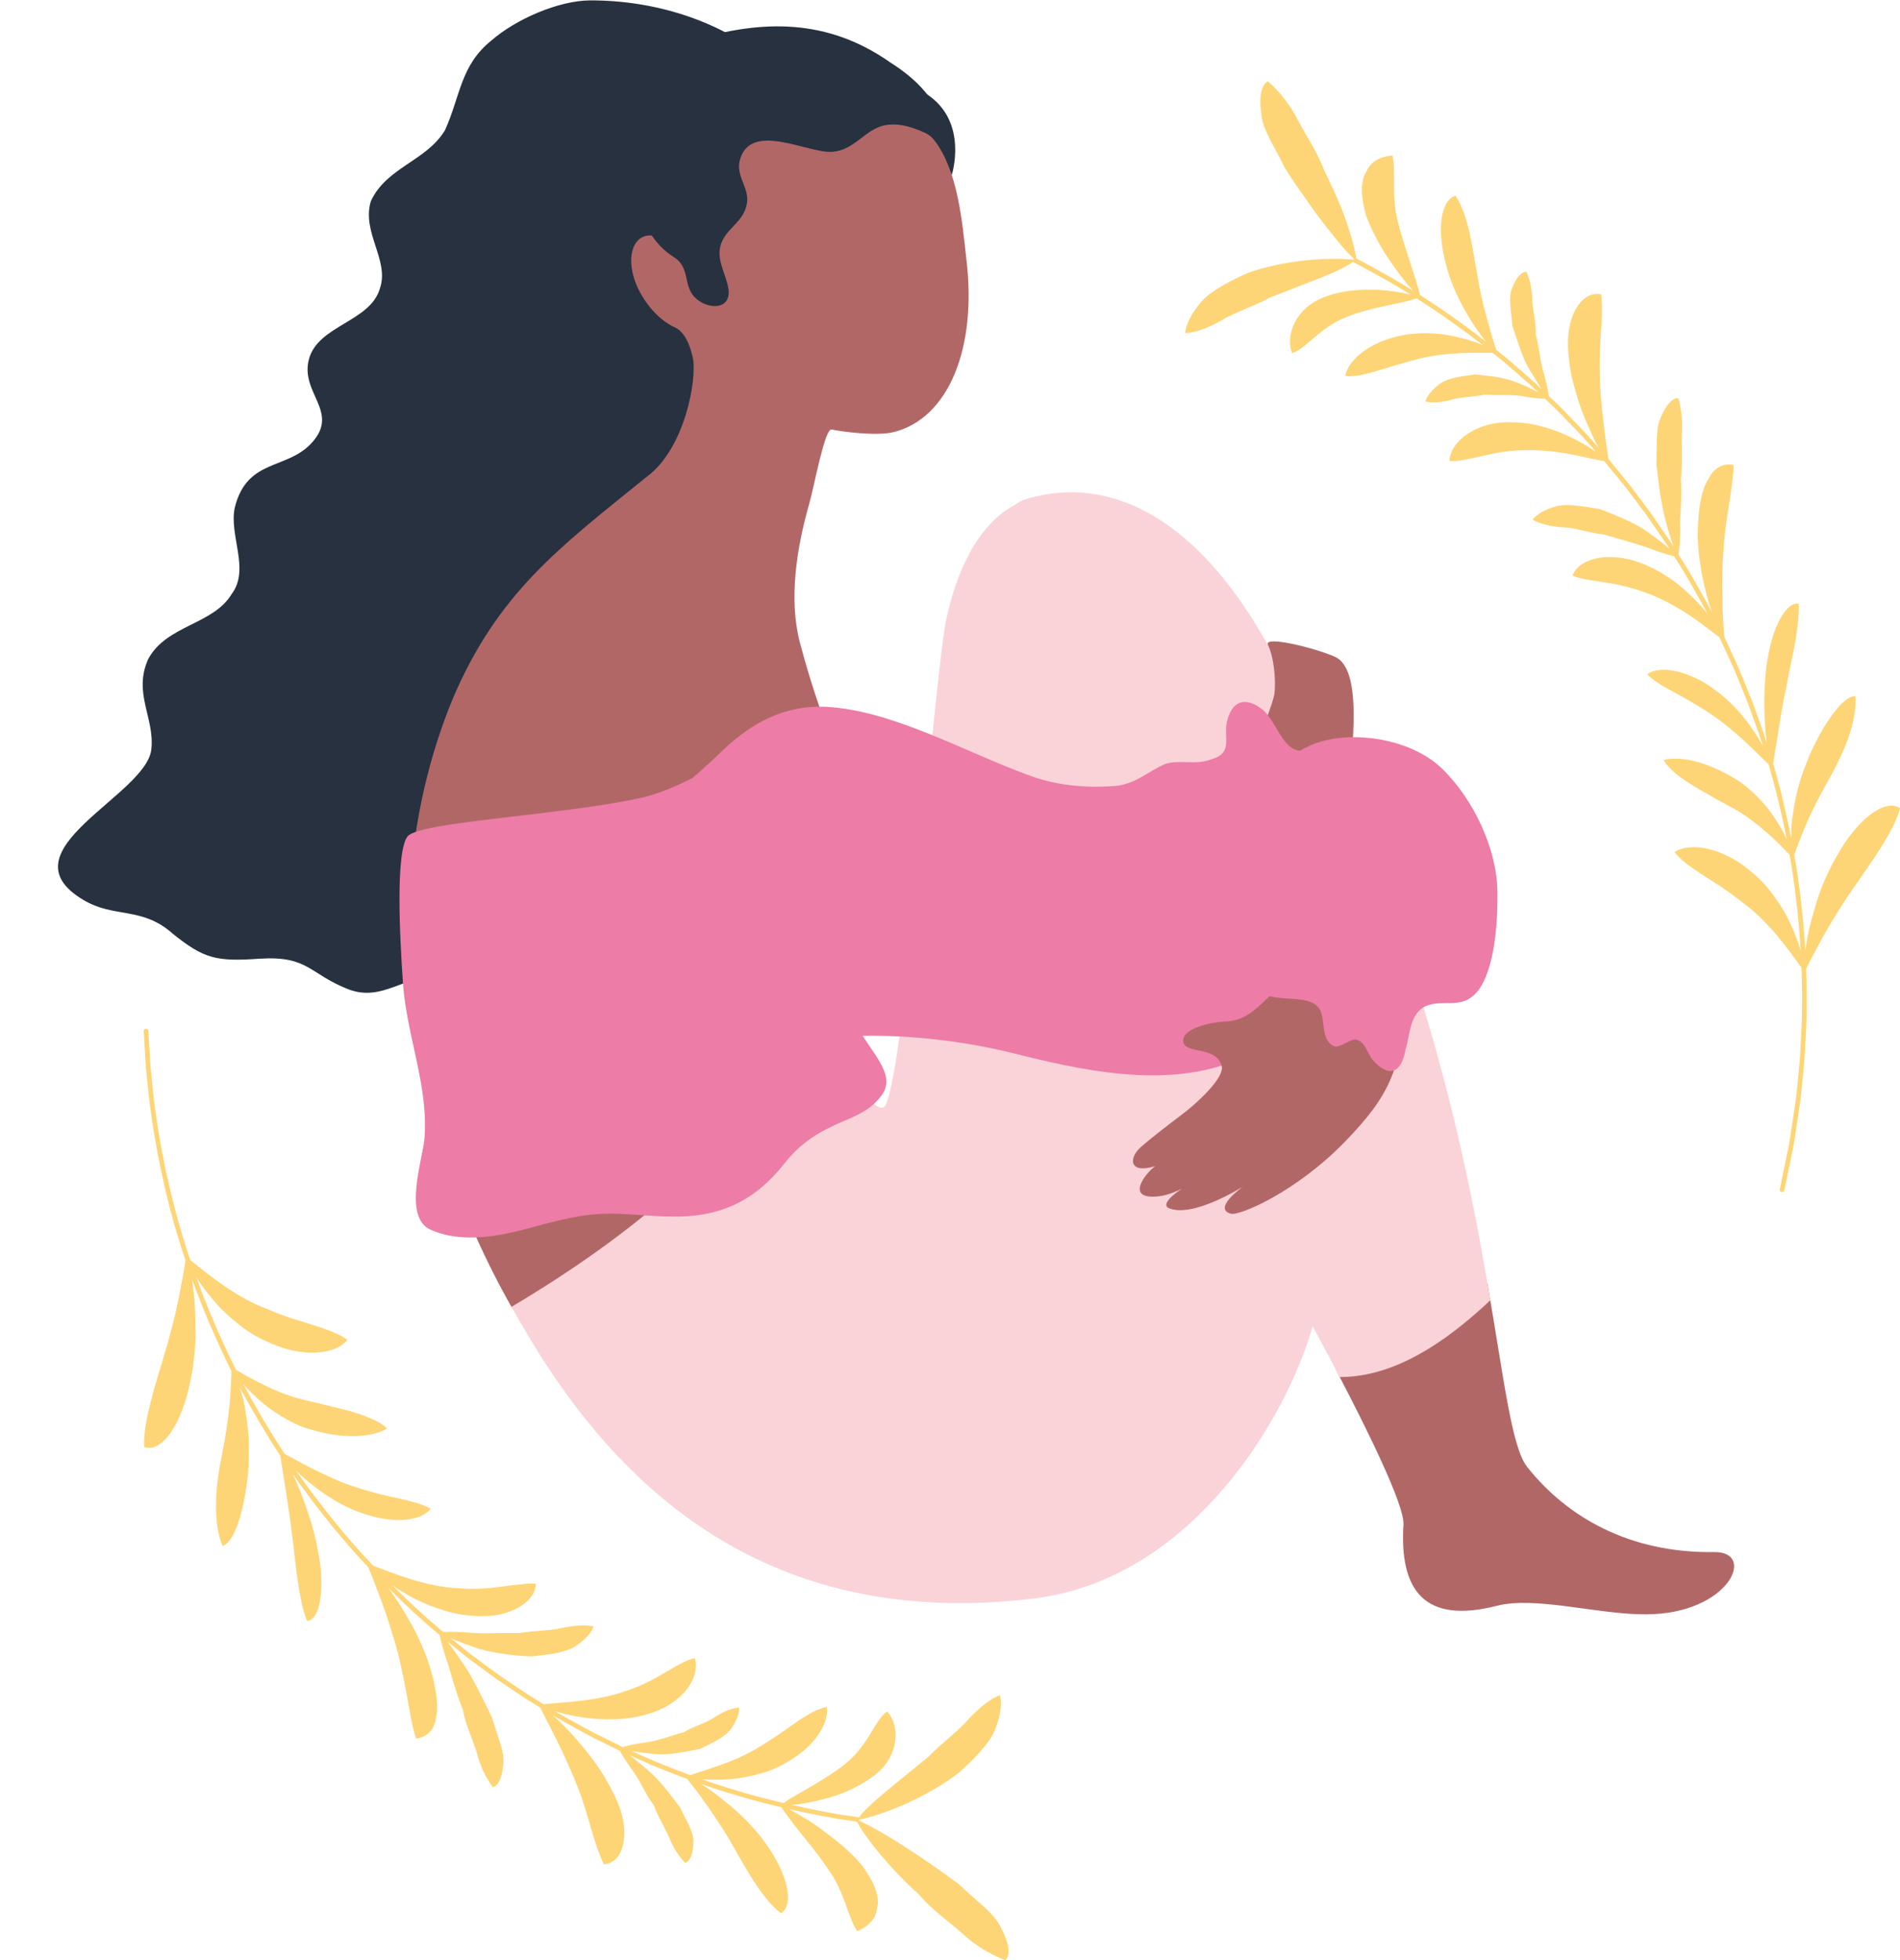 <?xml version="1.0" encoding="UTF-8" standalone="no"?><svg xmlns="http://www.w3.org/2000/svg" xmlns:xlink="http://www.w3.org/1999/xlink" fill="#000000" height="500.1" preserveAspectRatio="xMidYMid meet" version="1" viewBox="-14.8 -0.1 484.9 500.1" width="484.9" zoomAndPan="magnify"><g id="change1_1"><path d="M135.827,0c-7.926,0.018-18.927,4.732-25.237,10.252c-7.886,6.309-7.886,14.196-11.83,22.871 c-4.732,7.886-14.984,9.464-18.927,18.139c-2.366,7.886,4.732,14.984,2.366,22.082c-2.366,8.675-15.773,9.464-18.139,18.139 s7.886,13.407,0.789,21.293c-6.309,7.098-16.561,3.943-19.716,16.561c-1.577,7.098,3.943,15.773-0.789,22.082 c-4.732,7.886-16.561,7.886-21.293,16.561c-3.943,8.675,1.577,14.984,0.789,22.871c-0.789,11.83-38.643,26.025-17.35,38.643 c7.886,4.732,14.984,1.577,22.871,8.675c7.886,6.309,11.041,7.098,22.082,6.309c12.618-0.789,12.618,3.943,22.871,7.886 c8.675,3.155,14.196-3.943,22.871-3.155c7.098,0.789,14.984,8.675,22.082,3.155c9.464-7.886-4.732-14.196-3.155-23.659 c1.577-7.886,13.407-11.041,15.773-20.505c2.366-8.675-2.366-14.196,3.943-21.293c7.098-8.675,13.407-8.675,16.561-19.716 s7.098-14.196,15.773-22.871c10.252-11.041,2.366-20.505,11.041-30.757c4.732-5.52,8.675-6.309,8.675-14.984 c0-5.521-3.943-10.252-3.943-16.561c-0.789-13.407,10.984-1.295,13.407-30.757C199.765,21.8,169.739-0.075,135.827,0z" fill="#273140"/></g><g id="change1_2"><path d="M228.098,52.051c0-16.561-0.789-26.814-15.773-36.278c-15.773-11.041-32.334-11.041-50.473-5.52 c-37.066,13.407-46.53,69.401-3.155,82.019c14.196,3.943,39.324,3.076,50.813-5.52C221.001,78.155,228.098,52.051,228.098,52.051z" fill="#273140"/></g><g id="change2_1"><path d="M127.291,347.99c7.375-3.028,14.59-6.478,21.837-9.779c12.201-5.557,23.144-14.031,32.916-23.122 c11.52-10.717,18.038-25.479,22.045-40.741c-3.238-7.574-6.089-18.807-6.748-26.45c-1.625-18.858,7.887-8.412,7.887-31.546 c0-10.723-9.591-28.391-15.9-52.576c-2.907-11.145-0.764-24.3,2.394-35.348c1.341-4.694,3.958-19.41,5.757-18.96 c1.799,0.451,11.248,1.786,15.734,0.68c14.065-3.466,21.412-21.441,18.599-44.308c-1.069-9.491-2.14-22.37-8.207-30.234 c-6.978-9.047-22.289-15.932-36.341-14.681c-27.014,2.407-32.844,19.69-32.556,39.996c-6.889-3.426-9.944,2.826-7.676,10.019 c1.495,4.74,5.488,10.292,10.572,12.574c1.207,0.542,3.226,2.337,4.395,7.585c1.168,5.248-1.919,23.432-11.976,30.616 c-22.082,17.876-37.855,29.443-49.422,56.782c-20.591,50.449-10.94,108.963,15.134,154.814 C115.889,333.579,119.986,339.594,127.291,347.99z" fill="#b26767"/></g><g id="change2_2"><path d="M422.678,395.862c-21.466,0.317-37.547-8.839-47.755-21.765c-3.921-4.966-5.829-21.93-10.121-46.858 c-0.896,0.445-1.775,0.874-2.611,1.279c-12.433,6.01-25.196,11.185-37.754,16.894c0.924,2.174,1.842,4.192,2.681,5.802 c6.941,13.307,16.563,32.732,16.259,37.605c-1.051,16.824,5.339,25.474,23.826,20.75c9.913-2.533,25.866,2.267,38.034,2.172 C426.449,411.742,433.655,395.7,422.678,395.862z" fill="#b26767"/></g><g id="change3_1"><path d="M307.629,162.447c-18.264-31.546-40.011-41.173-60.138-35.356c-1.351,0.39-2.548,1.014-3.621,1.823 c-7.447,3.993-13.741,13.516-17.086,28.552c-3.08,13.842-11.299,124.024-16.215,124.996c-3.879,0.767-9.185-13.25-11.792-25.468 c-0.367,0.273-0.751,0.523-1.121,0.792c-3.101,5.257-6.942,10.138-10.419,14.398c-8.76,10.732-18.6,20.995-28.876,30.294 c-13.051,11.809-27.501,21.82-42.609,30.819c0.556,0.978,1.104,1.962,1.674,2.928c23.134,41.009,61.586,79.916,131.441,71.504 c40.715-4.903,64.845-46.432,71.329-69.483c0,0,3.044,5.533,6.923,12.968c14.198-0.01,26.973-9.114,37.06-18.32 c0.463-0.423,0.91-0.861,1.368-1.289C358.857,291.763,346.296,229.231,307.629,162.447z" fill="#fad3d9"/></g><g id="change2_3"><path d="M325.936,167.477c-4.842-2.192-18.54-5.637-17.134-2.99c1.406,2.647,2.087,8.654,1.644,12.366 c-0.443,3.712-12.171,34.768-24.683,36.763c-12.525,1.997-126.276-45.11-144.152-47.739s-26.288,23.134-26.288,36.803 c1.051,22.082,11.567,32.597,31.546,41.009c22.082,10.515,101.472,27.418,147.739,20.264c27.197-4.206,32.228-42.775,34.175-58.71 S332.797,170.584,325.936,167.477z" fill="#b26767"/></g><g id="change1_3"><path d="M157.121,65.458c4.56,2.881,2.107,7.517,5.835,10.712c3.256,2.791,9.08,2.74,8.104-2.833 c-0.695-3.97-3.544-7.836-1.511-12.013c1.745-3.587,5.35-4.974,6.23-9.28c0.853-4.169-2.858-7.072-1.775-11.239 c2.611-10.041,17.146-1.882,23.338-2.162c6.039-0.272,8.64-5.961,13.934-6.834c2.378-0.392,5.388-0.132,9.989,1.971 s6.835,10.77,6.835,10.77s4.342-13.474-6.241-20.534s-30.299-14.684-54.221-3.19c-8.165,3.923-13.407,7.171-17.613,20.972 C145.817,55.599,152.707,62.669,157.121,65.458z" fill="#273140"/></g><g id="change4_1"><path d="M334.565,197.555c-1.972-0.394-4.732,0.394-6.309-1.183c-1.183-1.183,0-4.732-1.183-5.915 c-3.155-2.76-7.886,1.972-11.041,0.789c-3.943-1.183-5.52-8.281-9.069-10.647c-4.338-3.155-7.492-1.577-8.675,3.549 c-0.789,4.338,1.577,7.886-3.943,9.464c-3.943,1.577-7.886,0-11.83,1.183c-4.338,1.972-7.098,4.732-11.83,5.52 c-7.886,0.789-16.167,0-23.265-2.76c-16.167-5.915-34.7-16.561-51.656-17.35c-10.252-0.394-18.533,3.943-26.025,11.041 c-2.371,2.188-4.997,4.795-7.835,7.164c-4.535,2.255-8.973,4.143-13.191,5.06c-20.497,4.458-56.307,6.088-59.439,9.747 s-2.118,25.089-1.219,37.692c0.951,13.333,6.603,26.293,5.453,39.603c-0.446,5.162-5.541,19.911,1.56,23.097 c8.129,3.648,17.829,1.631,26.05-0.616c6.828-1.866,13.209-3.577,20.372-3.466c5.775,0.09,11.48,0.878,17.269,0.743 c11.298-0.264,19.601-4.645,26.526-13.426c4.327-5.486,8.884-8.246,15.218-10.923c3.948-1.669,7.254-3.173,9.769-6.688 c3.282-4.587-1.16-9.19-4.912-15.085c13.785-0.231,27.719,1.784,38.118,4.384c17.35,4.338,38.249,9.069,55.994,2.366 c9.858-3.943,15.379-11.041,20.505-20.11c1.972-3.943,3.549-7.886,5.52-11.83c1.577-3.549,5.521-7.492,6.309-11.041 c1.183-4.732-2.76-7.492-3.155-11.83c-0.394-4.732,4.732-7.098,7.492-9.858C340.874,202.681,340.874,199.132,334.565,197.555z" fill="#ed7ca7"/></g><g id="change2_4"><path d="M343.129,251.517c-1.035-20.283-20.393-64.276-23.15-57.218c-2.757,7.057,1.195,49.519-8.414,57.642 c-4.857,4.107-7.572,8.314-13.497,8.556c-4.269,0.175-11.367,1.889-10.889,5.161s8.326,0.98,9.798,6.153 c0.908,3.191-7.205,10.171-9.322,11.79c-3.78,2.891-8.101,6.127-11.313,8.953c-3.214,2.826-2.961,6.948,3.686,4.834 c-2.433,1.794-6.733,7.353-1.384,7.775c2.75,0.217,5.501-0.658,8.186-2.016c0,0-5.68,3.638-3.47,4.908 c6.123,2.809,19.059-5.438,19.059-5.438s-7.906,5.623-3.067,6.928c2.17,0.585,16.746-5.559,29.311-18.6 C339.462,279.737,344.164,271.801,343.129,251.517z" fill="#b26767"/></g><g id="change4_2"><path d="M367.361,227.554c-0.08-10.911-5.914-23.437-13.916-31.358c-7.191-7.118-20.104-9.61-29.507-7.513 c-19.88,4.433-20.779,29.275-18.158,34.108c2.622,4.833,7.4,9.252,7.799,13.48c1.12,5.631-3.118,5.149-6.615,7.832 c-4.019,3.395-3.98,6.922,0.808,9.338c3.726,2.075,10.76,0.235,13.615,3.201c2.494,2.265,0.447,8.637,4.344,10.181 c1.593,0.512,4.209-2.162,5.802-1.651c2.124,0.682,2.684,3.498,3.936,5.071c4.286,4.891,7.443,3.269,8.437-2.562 c1.194-3.716,0.956-9.357,5.345-11.169c4.038-1.631,8.296,0.615,11.964-2.6C364.009,251.591,367.485,244.479,367.361,227.554z" fill="#ed7ca7"/></g><g id="change5_1"><path d="M240.677,491.751c-0.787-1.851-2.457-3.659-4.432-5.479c-0.988-0.915-2.053-1.808-3.128-2.756 c-1.075-0.959-2.159-1.929-3.188-2.911c-4.838-3.606-10.035-7.203-14.695-10.125c-2.328-1.512-4.531-2.833-6.517-3.901 c-1.586-0.9-3.021-1.658-4.284-2.215c0.04-0.072,0.07-0.151,0.083-0.24c0-0.001,0-0.002,0-0.003c1.58-0.356,3.347-0.785,5.26-1.448 c2.116-0.735,4.382-1.615,6.688-2.617c4.625-2.129,9.402-4.77,13.573-7.987c3.642-3.343,7.304-6.943,8.941-10.493 c1.479-3.628,2.04-6.862,1.418-9.215c-2.608,0.955-5.361,3.33-8.077,6.17c-2.411,2.916-6.808,6.059-10.055,9.441 c-3.905,3.287-7.985,6.426-11.368,9.304c-2.999,2.543-5.405,4.675-6.521,6.348c-0.069-0.08-0.152-0.141-0.255-0.156 c0,0-1.135-0.164-3.256-0.469c-2.137-0.243-5.215-0.936-9.159-1.661c-1.397-0.291-2.904-0.617-4.504-0.98 c0.764-0.064,1.562-0.142,2.4-0.247c1.922-0.313,4.005-0.738,6.116-1.3c4.211-1.04,8.585-3.016,12.039-5.536 c0.909-0.63,1.702-1.308,2.387-2.018c0.688-0.734,1.268-1.501,1.748-2.279c0.961-1.557,1.523-3.169,1.758-4.722 c0.466-3.114-0.362-5.957-2.057-7.718c-3.159,2.231-4.541,8.202-10.355,13.099c-2.839,2.348-6.409,4.492-9.611,6.37 c-2.67,1.557-5.034,2.797-6.417,3.891c-5.96-1.406-13.098-3.344-20.987-6.104c0.461,0.037,0.932,0.069,1.414,0.096 c2.081,0.088,4.328,0.108,6.639-0.147c4.652-0.595,9.358-1.684,13.113-3.906c3.819-2.067,6.678-4.568,8.515-7.19 c1.838-2.622,2.632-5.213,2.298-7.291c-2.25,0.46-4.682,1.781-7.464,3.691c-1.387,0.94-2.854,1.995-4.405,3.086 c-1.535,1.035-3.154,2.101-4.86,3.124c-1.665,1.061-3.466,2.021-5.299,2.885c-1.837,0.878-3.661,1.521-5.428,2.16 c-2.857,0.994-5.51,1.832-7.408,2.455c-0.511-0.188-1.019-0.373-1.536-0.568c-3.192-1.273-6.575-2.462-9.936-4.028 c-1.136-0.501-2.302-1.016-3.463-1.529c1.826,0.296,3.937,0.554,6.208,0.794c3.803,0.249,7.497-0.683,11.226-1.34 c3-1.455,6.194-2.927,7.789-4.892c1.474-2.059,2.302-4.049,2.206-5.674c-1.897,0.132-4.05,1.051-6.192,2.416 c-1.916,1.494-5.348,2.286-7.897,3.875c-1.661,0.405-3.267,0.996-4.82,1.462c-1.552,0.464-3.088,0.895-4.661,1.116 c-2.483,0.315-4.654,0.761-6.136,1.209c-1.534-0.756-3.081-1.518-4.654-2.294c-3.566-1.679-7.056-3.733-10.687-5.712 c-0.632-0.35-1.252-0.731-1.874-1.107c6.537,2.026,15.991,2.977,23.266,0.797c9.306-2.532,13.83-9.494,12.343-14.361 c-4.287,0.838-9.302,5.741-17.469,8.317c-7.2,2.721-16.402,2.912-21.105,3.446c-0.178-0.108-0.351-0.218-0.53-0.325 c-1.799-1.103-3.633-2.189-5.393-3.423c-1.782-1.201-3.578-2.412-5.387-3.632c-1.772-1.271-3.525-2.598-5.307-3.907 c-0.885-0.663-1.789-1.306-2.665-1.99c-0.864-0.7-1.73-1.401-2.599-2.105c-0.621-0.513-1.253-1.016-1.884-1.521 c2.138,0.935,4.677,1.942,7.519,2.837c4.174,1.131,8.586,1.659,13.069,1.877c2.013-0.229,4.048-0.434,5.915-0.762 c1.9-0.379,3.634-0.88,5.015-1.62c2.624-1.689,4.43-3.53,4.999-5.287c-2.223-0.516-5.131-0.19-8.082,0.387 c-1.432,0.389-3.232,0.542-5.142,0.692c-1.913,0.155-3.933,0.303-5.732,0.617c-2.056-0.047-4.113-0.004-6.124,0.034 c-1.01,0.014-2.003,0.027-2.973,0.04c-0.955-0.021-1.893-0.054-2.807-0.109c-3.023-0.278-5.649-0.361-7.428-0.169 c-0.519-0.429-1.044-0.849-1.548-1.297c-3.943-3.362-7.767-6.93-11.484-10.635c1.273,0.857,2.644,1.688,4.06,2.503 c2.262,1.328,4.8,2.418,7.342,3.298c2.535,0.888,5.082,1.56,7.615,1.784c2.523,0.339,4.876,0.332,6.979,0.046 c2.103-0.283,4.022-0.928,5.576-1.707c3.126-1.583,4.968-3.907,5.011-6.332c-1.114-0.123-2.373-0.046-3.754,0.095 c-1.365,0.12-2.871,0.332-4.53,0.546c-3.315,0.424-7.276,0.9-11.738,0.427c-7.938-0.303-16.519-3.801-21.502-5.729 c-1.059-1.118-2.111-2.242-3.151-3.377c-5.979-6.615-11.452-13.665-16.521-20.835c4.165,4.063,10.102,8.37,16.012,10.537 c4.3,1.603,8.323,2.219,11.543,2.002c3.277-0.265,5.707-1.305,6.802-2.879c-1.969-1.072-4.673-1.8-7.945-2.549 c-1.633-0.376-3.436-0.735-5.291-1.196c-1.83-0.482-3.761-1.027-5.75-1.688c-4.022-1.192-7.909-3.126-11.428-4.857 c-2.739-1.379-5.068-2.745-6.851-3.651c-3.878-5.896-7.383-11.907-10.604-17.875c1.497,1.726,3.308,3.484,5.278,5.129 c1.866,1.523,3.977,2.881,6.061,4.042c1.049,0.577,2.105,1.097,3.156,1.545c1.072,0.435,2.162,0.784,3.218,1.059 c8.432,2.465,15.6,1.748,19.043-0.412c-0.888-0.867-2.095-1.604-3.542-2.252c-1.421-0.666-3.03-1.278-4.823-1.818 c-1.786-0.544-3.728-1.035-5.738-1.5c-1.953-0.5-3.97-0.976-5.965-1.441c-2.012-0.431-4.047-1.021-5.992-1.726 c-1.903-0.73-3.749-1.556-5.477-2.395c-1.72-0.843-3.355-1.682-4.745-2.478c-0.848-0.5-1.618-0.954-2.313-1.364 c-3.997-8.039-7.375-15.999-10.143-23.654c0.103,0.173,0.197,0.343,0.304,0.517c1.333,2.032,2.971,4.136,4.759,6.167 c0.448,0.507,0.908,1.009,1.376,1.504c0.488,0.487,0.997,0.961,1.507,1.428c1.024,0.933,2.079,1.825,3.153,2.658 c1.075,0.833,2.169,1.607,3.271,2.304c1.147,0.676,2.301,1.276,3.45,1.784c2.286,1.098,4.526,1.878,6.646,2.366 c2.137,0.48,4.214,0.635,6.049,0.558c3.688-0.166,6.569-1.339,8.086-3.243c-0.997-0.775-2.259-1.419-3.736-2.004 c-1.435-0.606-3.064-1.165-4.864-1.733c-1.823-0.571-3.771-1.18-5.815-1.819c-2.035-0.679-4.105-1.472-6.254-2.401 c-7.934-2.932-15.284-9.087-19.444-12.414c-1.54-4.57-2.883-9.022-3.981-13.274c-3.456-13.313-5.119-24.693-5.821-32.677 c-0.484-3.983-0.55-7.139-0.704-9.281c-0.125-2.145-0.192-3.289-0.192-3.289c-0.015-0.266-0.293-0.473-0.62-0.461 c-0.328,0.012-0.58,0.238-0.564,0.506c0,0,0.067,1.15,0.193,3.307c0.154,2.154,0.221,5.327,0.707,9.333 c0.707,8.029,2.379,19.473,5.854,32.861c1.082,4.187,2.4,8.568,3.908,13.063c-0.171,1.207-0.385,2.524-0.644,3.932 c-0.367,1.905-0.761,3.959-1.172,6.096c-0.435,2.135-0.945,4.365-1.533,6.615c-0.591,2.251-1.132,4.471-1.832,6.663 c-0.639,2.234-1.318,4.42-1.981,6.561c-0.621,2.121-1.197,4.183-1.718,6.21c-0.517,2.025-0.963,4.006-1.282,5.943 c-0.323,1.939-0.418,3.782-0.384,5.606c2.184,0.802,4.67-0.659,6.813-3.733c1.072-1.536,2.061-3.471,2.891-5.717 c0.884-2.275,1.628-4.871,2.141-7.703c0.321-1.367,0.561-2.798,0.729-4.263c0.191-1.476,0.357-3.007,0.44-4.534 c0.199-3.069,0.052-6.117-0.024-9.079c-0.108-2.898-0.467-5.582-0.822-7.941c2.76,7.633,6.123,15.565,10.098,23.578 c-0.014,1.044-0.057,2.163-0.133,3.35c-0.059,1.682-0.171,3.489-0.355,5.381c-0.182,1.891-0.431,3.865-0.752,5.869 c-0.276,1.978-0.605,3.976-1.031,5.955c-0.388,1.981-0.768,4.029-1.082,6.107c-0.307,2.073-0.467,4.125-0.548,6.194 c-0.07,2.062-0.018,4.113,0.21,6.107c0.24,1.984,0.732,3.859,1.406,5.652c3.167-0.996,5.389-8.573,6.529-18.301 c0.085-1.242,0.14-2.511,0.159-3.796c0.055-1.308,0.074-2.632,0.044-3.958c-0.041-2.664-0.354-5.288-0.809-7.917 c-0.282-2.344-0.86-4.549-1.511-6.482c3.15,5.821,6.572,11.679,10.346,17.432c0.803,5.14,2.15,13.028,3.05,20.501 c0.557,4.118,0.872,8.129,1.461,11.742c0.563,3.632,1.15,7.079,2.335,9.934c1.693-0.159,2.889-2.282,3.361-5.57 c0.486-3.302,0.387-7.867-0.697-12.804c-0.823-5.048-2.694-10.24-4.451-14.839c-0.645-1.531-1.28-2.98-1.9-4.314 c5.069,7.161,10.538,14.201,16.512,20.811c0.917,1.001,1.843,1.994,2.775,2.982c0.472,1.097,0.967,2.311,1.472,3.622 c0.673,1.786,1.4,3.715,2.154,5.715c0.737,2.011,1.455,4.133,2.109,6.302c0.676,2.146,1.344,4.278,1.865,6.426 c0.573,2.163,0.999,4.284,1.406,6.262c0.419,1.965,0.764,3.853,1.085,5.657c0.645,3.605,1.168,6.908,2.105,9.69 c1.997-0.049,4.662-1.591,5.074-5.192c0.449-1.693,0.404-3.788,0.052-6.118c-0.322-2.371-0.961-4.962-1.791-7.576 c-0.414-1.34-0.947-2.657-1.509-4.014c-0.552-1.369-1.175-2.727-1.848-4.057c-0.674-1.33-1.398-2.631-2.153-3.885 c-0.752-1.258-1.47-2.54-2.236-3.718c-0.887-1.345-1.766-2.616-2.623-3.8c3.799,3.796,7.711,7.452,11.747,10.893 c0.428,0.381,0.875,0.736,1.315,1.102c0.415,2.076,1.194,4.797,2.282,7.876c0.255,0.882,0.514,1.778,0.777,2.689 c0.275,0.898,0.554,1.811,0.838,2.737c0.579,1.86,1.218,3.784,2.029,5.742c0.172,0.913,0.403,1.847,0.669,2.788 c0.283,0.916,0.603,1.838,0.934,2.752c0.661,1.829,1.367,3.627,1.913,5.283c0.412,1.59,0.921,3.212,1.623,4.695 c0.699,1.487,1.534,2.921,2.508,4.266c1.579-0.515,2.4-2.705,2.659-5.863c0.239-1.553-0.18-3.45-0.817-5.481 c-0.629-2.047-1.422-4.31-2.051-6.468c-1.072-2.274-2.237-4.445-3.329-6.699c-1.114-2.224-2.285-4.349-3.562-6.282 c-1.652-2.475-3.161-4.671-4.479-6.385c0.644,0.516,1.29,1.029,1.923,1.553c0.874,0.708,1.745,1.413,2.614,2.117 c0.881,0.688,1.79,1.335,2.68,2.001c1.791,1.317,3.554,2.651,5.337,3.929c1.819,1.226,3.626,2.444,5.417,3.652 c1.77,1.241,3.615,2.333,5.424,3.442c0.096,0.058,0.19,0.117,0.285,0.175c1.179,2.326,2.66,5.25,4.249,8.391 c1.825,3.626,3.678,7.748,5.194,11.584c1.584,3.914,2.582,7.704,3.579,11.018c0.993,3.326,1.903,6.354,3.235,8.982 c5.236-0.304,7.429-8.829,2.246-18.457c-1.158-2.35-2.608-4.831-4.251-7.143c-1.638-2.324-3.481-4.462-5.238-6.554 c-1.776-2.055-3.584-3.843-5.225-5.343c-0.188-0.181-0.367-0.34-0.551-0.511c0.623,0.377,1.244,0.758,1.877,1.109 c3.651,1.99,7.161,4.056,10.747,5.744c1.503,0.742,2.98,1.469,4.448,2.193c0.867,1.636,2.174,3.567,3.754,5.746 c0.9,1.282,1.625,2.655,2.377,4.067c0.754,1.409,1.567,2.775,2.592,4.164c0.93,2.746,2.771,5.581,3.861,8.091 c0.909,2.412,2.292,4.674,4.121,6.553c1.376-0.634,2-2.487,2.062-5.038c0.375-2.506-1.939-5.919-3.408-9.184 c-2.604-3.409-5.053-6.771-8.193-9.449c-1.722-1.52-3.311-2.792-4.689-3.815c1.182,0.522,2.37,1.046,3.527,1.557 c3.38,1.574,6.781,2.77,9.992,4.05c0.415,0.156,0.822,0.304,1.233,0.456c0.198,0.26,0.402,0.527,0.612,0.802 c0.452,0.58,0.929,1.191,1.426,1.828c0.985,1.29,2.034,2.717,3.1,4.242c2.114,3.103,4.376,6.386,6.275,9.786 c0.983,1.72,1.951,3.416,2.898,5.074c0.952,1.665,1.922,3.217,2.914,4.74c1.993,3.006,4.111,5.79,6.677,7.787 c3.388-2.175,1.84-9.735-3.77-17.645c-2.708-3.891-6.677-7.927-10.599-10.963c-1.942-1.594-3.852-3.031-5.608-4.128 c-0.158-0.099-0.306-0.182-0.461-0.276c7.707,2.685,14.687,4.586,20.558,5.979c0.505,0.775,1.122,1.645,1.821,2.591 c0.923,1.254,1.987,2.645,3.131,4.026c2.276,2.808,4.81,5.942,6.856,9.028c4.404,6.01,4.875,11.74,7.484,15.926 c2.045-0.686,4.973-2.813,5.106-5.944c0.442-1.549,0.165-3.317-0.559-5.153c-0.726-1.828-1.897-3.735-3.26-5.643 c-3.138-3.807-7.293-6.99-11.153-9.801c-1.937-1.37-3.831-2.51-5.522-3.481c-0.67-0.404-1.301-0.758-1.904-1.082 c1.722,0.393,3.335,0.741,4.827,1.052c3.966,0.73,7.061,1.425,9.21,1.671c1.823,0.263,2.913,0.421,3.197,0.462 c2.519,4.55,8.518,11.985,15.854,18.578c1.557,1.788,3.429,3.571,5.351,5.196c1.922,1.609,3.888,3.153,5.603,4.637 c3.229,3.061,7.007,5.362,11.152,6.96C243.249,498.305,242.595,495.349,240.677,491.751z" fill="#fed576"/></g><g id="change5_2"><path d="M462.522,207.717c-2.903,2.239-6.129,6.06-8.775,10.986c-0.711,1.17-1.341,2.417-1.952,3.721 c-0.638,1.308-1.222,2.666-1.751,4.047c-1.077,2.763-1.832,5.602-2.614,8.341c-0.733,2.712-1.195,5.297-1.501,7.57 c-0.449-7.757-1.348-15.955-2.795-24.397c0.782-2.342,1.863-5.05,3.063-7.923c1.441-3.372,3.32-7.004,5.236-10.402 c3.884-6.859,7.7-14.812,7.302-22.183c-1.642,0.029-3.587,1.647-5.593,4.333c-2.065,2.706-4.215,6.475-6.153,10.785 c-0.884,2.235-1.853,4.648-2.558,7.095c-0.73,2.455-1.231,4.957-1.617,7.506c-0.43,2.299-0.52,4.551-0.452,6.547 c-1.282-6.257-2.741-12.647-4.631-19.016c0.333-2.248,0.763-5.045,1.312-8.13c0.532-3.648,1.224-7.701,2.075-11.606 c0.693-3.935,1.591-7.712,2.244-11.25c0.581-3.506,0.986-6.803,0.874-9.822c-1.621-0.323-3.425,1.326-4.943,4.265 c-0.76,1.469-1.448,3.258-2.007,5.284c-0.553,2.024-0.972,4.281-1.317,6.751c-0.788,6.416-0.6,13.764,0.125,19.25l-0.668-2.137 l-1.101-3.08c-0.752-2.051-1.437-4.133-2.249-6.172c-0.827-2.033-1.656-4.07-2.486-6.109c-0.791-2.055-1.799-4.02-2.688-6.035 c-0.517-1.189-1.07-2.36-1.636-3.524c-0.222-2.705-0.468-6.009-0.48-9.649c-0.151-4.109-0.078-8.629,0.285-12.89 c0.255-4.302,0.917-8.231,1.468-11.76c0.515-3.506,1.019-6.677,1.114-9.577c-1.85-0.524-4.806,0.158-6.378,3.416 c-1.946,2.928-2.647,7.912-2.756,13.214c-0.111,2.738,0.119,5.606,0.575,8.42c0.439,2.826,0.969,5.679,1.697,8.263 c0.422,1.435,0.816,2.826,1.221,4.134c-0.321-0.626-0.644-1.252-0.96-1.88c-2.185-3.807-4.232-7.675-6.598-11.314 c-0.299-0.466-0.592-0.937-0.882-1.408c0.301-2.06,0.503-4.833,0.394-7.935c0.063-3.507,0.535-7.375,0.188-11.4 c0.47-3.539,0.27-7.746,0.241-11.071c0.252-3.181,0.005-6.453-0.891-9.537c-1.651,0.055-3.096,1.843-4.376,4.726 c-1.466,2.784-1.013,7.603-1.215,11.946c0.283,2.401,0.525,4.854,0.887,7.204c0.177,1.178,0.376,2.337,0.605,3.468 c0.22,1.137,0.426,2.278,0.696,3.365c0.59,2.213,1.185,4.211,1.769,5.91c0.139,0.429,0.274,0.842,0.406,1.236 c-0.42-0.666-0.848-1.327-1.303-1.967c-1.212-1.775-2.419-3.541-3.618-5.296c-1.199-1.755-2.516-3.41-3.756-5.102 c-1.251-1.684-2.489-3.36-3.822-4.939c-1.305-1.601-2.6-3.188-3.882-4.761c-0.073-0.085-0.147-0.167-0.221-0.251 c-0.343-2.478-0.833-5.566-1.208-9.013c-0.439-3.961-0.966-8.182-0.99-12.31c-0.109-4.175,0.072-7.853,0.309-11.304 c0.221-3.436,0.42-6.568,0.019-9.361c-2.461-0.57-4.937,0.948-6.547,3.938c-0.807,1.493-1.404,3.35-1.694,5.482 c-0.145,1.066-0.214,2.201-0.194,3.393c0.006,1.207,0.083,2.491,0.266,3.817c0.232,2.595,0.808,5.272,1.592,7.874 c0.726,2.661,1.638,5.271,2.65,7.654c1.045,2.353,2.01,4.648,3.047,6.506c0.106,0.199,0.214,0.375,0.32,0.565 c-0.448-0.503-0.897-1.005-1.339-1.507c-2.583-3.026-5.391-5.726-7.995-8.475c-1.127-1.149-2.293-2.225-3.432-3.308 c-0.273-1.764-0.763-4.015-1.491-6.498c-0.841-2.883-0.913-5.912-1.847-9.143c0.112-2.909-0.718-6.002-0.89-8.665 c-0.02-2.54-0.479-5.138-1.532-7.432c-1.481,0.203-2.669,1.757-3.566,4.121c-1.145,2.198-0.224,6.159,0.01,9.685 c0.65,1.949,1.285,3.861,1.957,5.769c0.661,1.921,1.421,3.766,2.434,5.463c1.141,1.849,2.149,3.53,3.048,4.915 c-0.892-0.858-1.778-1.71-2.701-2.492c-1.342-1.171-2.662-2.322-3.958-3.452c-0.648-0.565-1.29-1.125-1.925-1.679 c-0.658-0.527-1.309-1.049-1.954-1.566c-0.343-0.279-0.682-0.548-1.023-0.821c-0.732-2.209-1.52-4.992-2.351-7.956 c-0.972-3.439-1.866-7.299-2.451-11.078c-0.712-3.736-1.259-7.464-2.032-10.953c-0.757-3.512-1.86-6.603-3.5-9.308 c-3.779,0.961-4.952,8.65-2.433,17.687c1.776,7.134,6.392,14.935,10.188,19.566c-6.208-4.837-11.95-8.8-16.855-11.915 c-1.016-4.311-3.871-11.772-5.549-18.254c-1.923-7.147-0.479-12.619-1.476-17.329c-2.109,0.059-5.422,1.046-6.595,3.978 c-1.821,2.637-1.38,7.035-0.142,11.381c1.655,4.406,4.213,8.96,6.87,12.618c1.792,2.583,3.58,4.828,5.127,6.498 c-1.4-0.867-2.722-1.659-3.954-2.376c-1.632-1.028-3.155-1.831-4.467-2.554c-1.313-0.721-2.43-1.334-3.335-1.831 c-0.906-0.496-1.601-0.876-2.069-1.132c-0.343-0.169-0.562-0.277-0.661-0.326c-0.388-2.377-1.245-5.599-2.518-9.305 c-0.352-1.018-0.728-2.085-1.144-3.156c-0.424-1.053-0.877-2.132-1.357-3.229c-0.959-2.193-2.024-4.458-3.167-6.722 c-1.599-4.408-4.543-8.787-6.642-12.724c-1.929-3.835-4.553-7.268-7.765-10.094c-1.839,1.144-2.228,4.142-1.692,8.153 c0.096,1.999,1.001,4.242,2.178,6.593c1.173,2.367,2.645,4.766,3.831,7.325c1.565,2.514,3.242,4.992,4.939,7.343 c1.681,2.391,3.342,4.752,4.973,6.842c0.824,1.037,1.621,2.04,2.383,2.999c0.759,0.976,1.498,1.885,2.209,2.716 c1.141,1.334,2.207,2.456,3.177,3.347c-0.06,0.055-0.114,0.12-0.155,0.2c-6.736-0.618-17.689,0.073-27.088,3.444 c-2.187,0.986-4.426,2.08-6.431,3.247c-2.005,1.163-3.779,2.408-5.11,3.827c-2.533,2.948-4.109,5.819-4.329,8.238 c2.671-0.087,5.908-1.361,9.33-3.279c3.122-1.947,8.123-3.512,12.198-5.746c4.67-1.822,9.397-3.666,13.349-5.208 c3.533-1.417,6.465-2.771,8.04-4.013c0.036,0.096,0.092,0.179,0.183,0.224c0,0,0.246,0.121,0.724,0.35 c0.465,0.254,1.156,0.632,2.057,1.125c0.9,0.494,2.011,1.103,3.316,1.82c1.304,0.718,2.819,1.516,4.442,2.539 c1.211,0.704,2.51,1.483,3.883,2.333c-2.391-0.537-5.273-1.04-8.363-1.196c-4.26-0.142-8.73,0.09-12.771,1.547 c-8.294,2.639-10.894,10.247-9.065,14.617c3.614-1.167,6.909-6.473,13.73-9.153c6.224-2.65,14.411-3.463,18.016-4.847 c4.933,3.122,10.736,7.119,17.017,12.012c-0.381-0.169-0.769-0.337-1.172-0.5c-1.848-0.732-3.981-1.303-6.154-1.781 c-4.322-1.002-9.169-1.107-13.221-0.311c-8.324,1.559-13.892,6.249-14.682,10.371c2.142,0.336,4.896-0.337,8.039-1.253 c3.12-0.884,6.685-2.1,10.511-3.048c3.741-0.998,7.788-1.35,11.468-1.53c2.996-0.114,5.653-0.018,7.609-0.051 c0.394,0.315,0.787,0.628,1.184,0.95c0.641,0.514,1.289,1.033,1.943,1.557c0.632,0.551,1.27,1.108,1.914,1.67 c1.288,1.124,2.601,2.268,3.936,3.433c0.917,0.776,1.796,1.623,2.682,2.474c-1.562-0.837-3.397-1.727-5.48-2.546 c-1.71-0.663-3.468-1.074-5.247-1.383c-1.784-0.304-3.657-0.425-5.496-0.639c-3.228,0.479-6.556,0.807-8.704,2.225 c-2.043,1.508-3.465,3.133-3.91,4.675c1.812,0.393,4.02,0.257,6.424-0.379c2.231-0.813,5.748-0.678,8.561-1.36 c3.291,0.242,6.497-0.123,9.572,0.334c2.38,0.449,4.489,0.71,6.004,0.714c1.179,1.123,2.392,2.237,3.56,3.429 c2.589,2.735,5.383,5.419,7.951,8.429c0.485,0.55,0.977,1.101,1.469,1.652c-5.407-3.748-13.72-7.541-21.295-7.5 c-4.605-0.26-8.688,1.082-11.492,2.954c-2.827,1.899-4.505,4.433-4.597,6.908c1.072,0.095,2.263-0.026,3.583-0.267 c1.297-0.216,2.716-0.545,4.273-0.902c3.098-0.694,6.799-1.554,10.991-1.583c2.036-0.09,4.166,0.003,6.287,0.204 c2.126,0.197,4.243,0.503,6.167,0.906c3.218,0.643,6.137,1.325,8.2,1.684c0.127,0.146,0.256,0.288,0.382,0.436 c1.275,1.564,2.562,3.143,3.86,4.735c1.326,1.571,2.557,3.237,3.801,4.912c1.233,1.683,2.543,3.329,3.736,5.074 c1.192,1.746,2.392,3.502,3.598,5.267c0.448,0.63,0.869,1.28,1.283,1.935c-0.43-0.378-0.88-0.761-1.375-1.148 c-1.428-1.125-3.041-2.328-4.776-3.55c-1.697-1.15-3.609-2.099-5.57-2.97c-1.957-0.874-3.952-1.676-5.946-2.447 c-3.939-0.666-7.917-1.424-10.929-0.841c-2.949,0.809-5.27,2.059-6.349,3.522c1.921,1.087,4.58,1.723,7.595,1.942 c2.987,0.011,6.883,1.469,10.526,1.824c3.903,1.153,7.688,2.152,11.095,3.324c2.823,1.053,5.199,1.898,6.896,2.222 c0.333,0.542,0.667,1.083,1.012,1.62c2.353,3.619,4.388,7.466,6.561,11.251c0.311,0.619,0.63,1.236,0.947,1.854 c-0.92-1.193-1.936-2.396-3.104-3.542c-1.797-1.796-3.701-3.577-5.818-5.08c-2.133-1.494-4.352-2.786-6.568-3.742 c-9.061-4.04-17.278-1.947-18.947,2.579c1.963,0.87,4.661,1.205,7.933,1.698c3.286,0.484,6.959,1.248,11.113,2.83 c2.081,0.681,4.015,1.666,5.976,2.71c1.927,1.063,3.868,2.196,5.566,3.387c2.65,1.878,5.05,3.704,6.85,5.08 c0.649,1.318,1.283,2.644,1.87,3.993c0.884,2.005,1.887,3.958,2.673,6.002c0.825,2.028,1.649,4.053,2.472,6.075 c0.808,2.027,1.488,4.098,2.236,6.137l1.095,3.063l0.78,2.499c-2.69-4.895-6.911-10.547-11.986-14.114 c-0.865-0.671-1.734-1.281-2.598-1.828c-0.892-0.536-1.79-1.004-2.665-1.415c-1.753-0.82-3.443-1.393-5-1.727 c-3.115-0.668-5.702-0.375-7.235,0.79c1.421,1.572,3.783,2.956,6.681,4.513c2.887,1.559,6.122,3.374,9.54,5.642 c3.325,2.225,6.54,5.011,9.32,7.564c2.1,2.027,3.95,3.892,5.387,5.2c1.917,6.422,3.387,12.869,4.68,19.178 c-0.039-0.086-0.071-0.17-0.112-0.256c-0.914-1.868-2.058-3.833-3.367-5.739c-1.268-1.916-2.887-3.728-4.539-5.352 c-1.676-1.618-3.395-3.047-5.242-4.119c-3.697-2.244-7.243-3.708-10.352-4.47c-3.136-0.754-5.89-0.795-7.85-0.264 c1.235,2.046,3.577,4.048,6.688,5.996c3.147,1.933,6.674,3.932,10.231,5.85c3.658,1.849,6.859,4.405,9.685,6.872 c2.316,1.988,4.149,3.951,5.579,5.441c1.455,8.441,2.359,16.638,2.811,24.393c-0.046-0.172-0.084-0.338-0.132-0.512 c-0.714-2.223-1.655-4.596-2.784-6.941c-1.076-2.351-2.607-4.645-4.148-6.755c-1.561-2.109-3.276-4.019-5.213-5.563 c-7.378-6.527-15.942-7.969-19.912-5.291c1.496,1.946,3.986,3.731,7.085,5.741c1.574,1.012,3.258,2.094,5.024,3.23 c1.708,1.175,3.488,2.455,5.264,3.887c6.707,4.824,12.002,12.448,15.028,16.622c0.173,4.609,0.207,9.056,0.091,13.253 c-0.105,3.284-0.324,6.428-0.468,9.42c-0.213,2.987-0.55,5.811-0.794,8.47c-0.065,0.664-0.13,1.318-0.193,1.961 c-0.095,0.639-0.188,1.267-0.28,1.884c-0.186,1.234-0.364,2.423-0.536,3.566c-0.343,2.286-0.658,4.385-0.943,6.281 c-1.554,7.51-2.442,11.801-2.442,11.801c-0.052,0.25,0.164,0.514,0.482,0.59c0.318,0.076,0.618-0.066,0.671-0.317 c0,0,0.893-4.315,2.455-11.866c0.287-1.906,0.604-4.017,0.949-6.315c0.172-1.149,0.352-2.345,0.538-3.585 c0.092-0.62,0.186-1.252,0.281-1.894c0.063-0.647,0.128-1.304,0.194-1.972c0.245-2.674,0.584-5.513,0.798-8.517 c0.145-3.008,0.364-6.169,0.47-9.472c0.115-4.132,0.084-8.506-0.08-13.036c1.205-2.501,2.879-5.512,4.615-8.712 c1.034-1.843,2.167-3.752,3.38-5.659c1.225-1.908,2.383-3.8,3.69-5.625c1.26-1.88,2.545-3.705,3.801-5.493 c1.26-1.788,2.377-3.523,3.478-5.247c2.144-3.437,4.092-6.819,5.013-10.177C468.273,204.793,465.47,205.468,462.522,207.717z" fill="#fed576"/></g></svg>